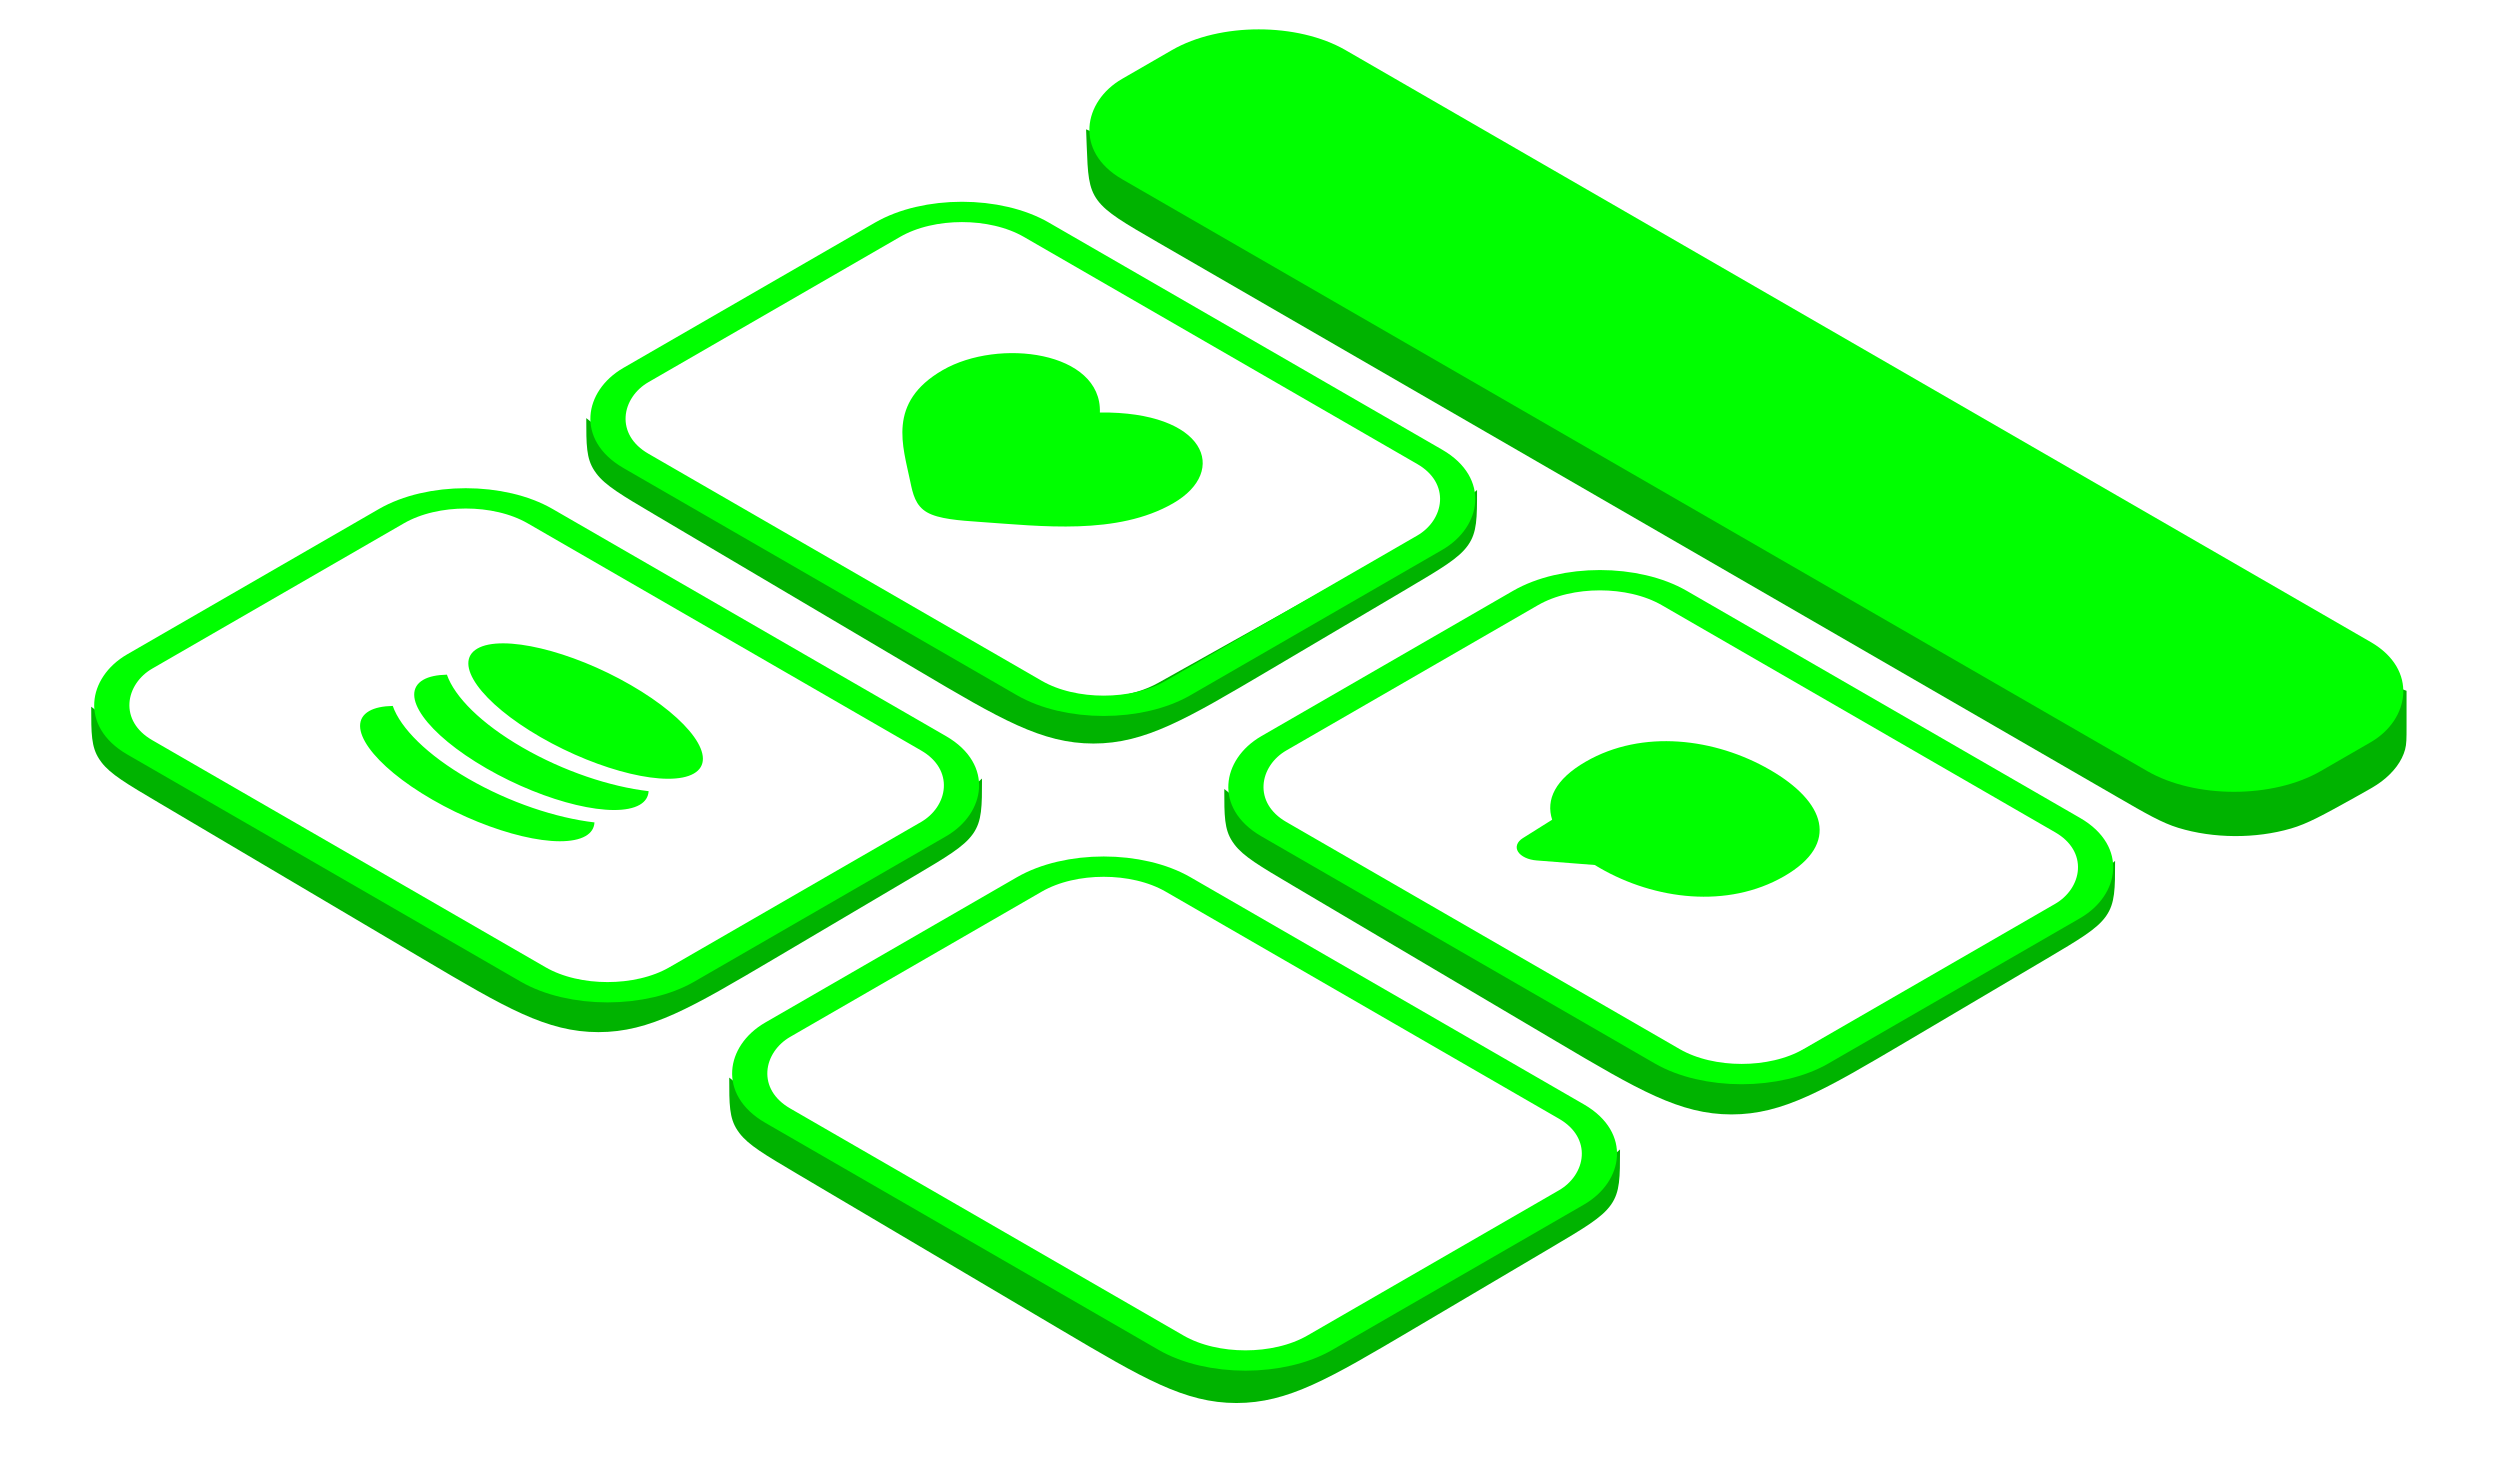 <?xml version="1.0" encoding="UTF-8"?> <svg xmlns="http://www.w3.org/2000/svg" width="87" height="51" viewBox="0 0 87 51" fill="none"> <path d="M44.166 23.326L48.981 20.481C50.169 19.778 50.764 19.427 51.079 18.985L51.092 18.967C51.402 18.523 51.402 18.032 51.401 17.05L50.432 17.918C50.167 18.156 50.035 18.275 49.88 18.384C49.725 18.493 49.549 18.591 49.197 18.788L40.301 23.767C39.443 24.247 38.189 24.408 37.059 24.182C36.626 24.095 36.23 23.955 35.9 23.772L23.456 16.858C23.179 16.704 23.04 16.627 22.914 16.544C22.788 16.46 22.676 16.37 22.451 16.19L22.451 16.19L20.402 14.55C20.402 15.485 20.402 15.952 20.683 16.377C20.705 16.411 20.729 16.445 20.754 16.478C21.067 16.895 21.632 17.23 22.763 17.898L31.94 23.324C34.815 25.024 36.252 25.874 38.052 25.875C39.851 25.875 41.289 25.025 44.166 23.326Z" fill="#00B300"></path> <path d="M66.369 36.233L71.184 33.388C72.373 32.685 72.967 32.334 73.283 31.892L73.295 31.874C73.605 31.43 73.605 30.939 73.605 29.957L72.635 30.825C72.37 31.063 72.238 31.182 72.083 31.291C71.928 31.4 71.752 31.498 71.4 31.695L62.504 36.674C61.646 37.154 60.392 37.315 59.262 37.089C58.829 37.002 58.433 36.862 58.103 36.678L45.659 29.765C45.382 29.611 45.243 29.534 45.117 29.451C44.992 29.367 44.879 29.277 44.654 29.097L44.654 29.097L42.605 27.457C42.605 28.392 42.605 28.859 42.886 29.284C42.908 29.318 42.932 29.352 42.957 29.385C43.27 29.802 43.836 30.137 44.967 30.805L54.143 36.231C57.018 37.931 58.456 38.781 60.255 38.782C62.054 38.782 63.492 37.932 66.369 36.233Z" fill="#00B300"></path> <rect y="0.5" width="21.785" height="16.089" rx="2.988" transform="matrix(0.866 0.5 -0.866 0.5 33.909 6.25)" stroke="#00FF00"></rect> <path d="M37.796 4.5L61.659 15.047L73.591 20.321L83.748 24.039V25.298C83.748 25.695 83.748 25.894 83.697 26.084C83.587 26.487 83.305 26.869 82.877 27.195C82.676 27.347 82.428 27.485 81.931 27.761V27.761C80.845 28.364 80.302 28.665 79.727 28.832C78.491 29.192 77.029 29.183 75.805 28.809C75.237 28.635 74.704 28.328 73.64 27.712L40.313 8.445C39.118 7.754 38.52 7.408 38.196 6.97C37.872 6.532 37.854 6.044 37.817 5.067L37.796 4.5Z" fill="#00B300"></path> <rect width="48.172" height="8.981" rx="3.488" transform="matrix(0.866 0.5 -0.866 0.5 43.803 0)" fill="#00FF00"></rect> <path d="M26.938 33.369L31.753 30.524C32.942 29.821 33.536 29.47 33.852 29.028L33.865 29.01C34.174 28.566 34.174 28.075 34.174 27.093L33.205 27.961C32.94 28.199 32.807 28.318 32.652 28.427C32.497 28.536 32.321 28.634 31.97 28.831L23.073 33.81C22.215 34.29 20.961 34.451 19.832 34.225C19.398 34.138 19.003 33.998 18.672 33.815L6.228 26.901C5.951 26.747 5.813 26.67 5.687 26.587C5.561 26.503 5.449 26.413 5.224 26.233L5.224 26.233L3.174 24.593C3.174 25.528 3.174 25.995 3.455 26.42C3.478 26.454 3.501 26.488 3.526 26.521C3.839 26.938 4.405 27.273 5.536 27.941L14.712 33.367C17.587 35.067 19.025 35.917 20.824 35.918C22.623 35.918 24.061 35.068 26.938 33.369Z" fill="#00B300"></path> <rect y="0.5" width="21.785" height="16.089" rx="2.988" transform="matrix(0.866 0.5 -0.866 0.5 16.642 16.218)" stroke="#00FF00"></rect> <rect y="0.5" width="21.785" height="16.089" rx="2.988" transform="matrix(0.866 0.5 -0.866 0.5 56.109 19.066)" stroke="#00FF00"></rect> <path d="M49.141 46.276L53.956 43.431C55.145 42.728 55.739 42.377 56.055 41.935L56.068 41.917C56.377 41.473 56.377 40.982 56.377 40L55.408 40.868C55.143 41.106 55.01 41.225 54.855 41.334C54.7 41.443 54.525 41.541 54.173 41.738L45.277 46.717C44.418 47.197 43.164 47.358 42.035 47.132C41.601 47.045 41.206 46.905 40.875 46.721L28.431 39.808C28.154 39.654 28.016 39.577 27.89 39.494C27.764 39.41 27.652 39.32 27.427 39.14L27.427 39.14L25.377 37.5C25.377 38.435 25.377 38.902 25.658 39.327C25.681 39.361 25.704 39.395 25.729 39.428C26.042 39.845 26.608 40.179 27.739 40.848L36.915 46.274C39.79 47.974 41.228 48.824 43.027 48.825C44.827 48.825 46.265 47.975 49.141 46.276Z" fill="#00B300"></path> <rect y="0.5" width="21.785" height="16.089" rx="2.988" transform="matrix(0.866 0.5 -0.866 0.5 38.842 29.034)" stroke="#00FF00"></rect> <path d="M32.806 12.88C30.855 14.007 31.428 15.538 31.677 16.757C31.766 17.187 31.858 17.597 32.259 17.828C32.66 18.06 33.37 18.113 34.115 18.164C36.226 18.309 38.879 18.639 40.829 17.513C42.78 16.387 41.957 14.314 38.276 14.355C38.347 12.229 34.757 11.754 32.806 12.88Z" fill="#00FF00"></path> <path fill-rule="evenodd" clip-rule="evenodd" d="M55.676 30.208C57.583 31.309 60.116 31.632 62.089 30.493C64.062 29.354 63.503 27.892 61.596 26.791C59.689 25.689 57.156 25.366 55.183 26.506C54.117 27.121 53.79 27.83 54.015 28.526L52.994 29.167C52.894 29.23 52.826 29.307 52.797 29.391C52.767 29.474 52.779 29.561 52.829 29.641C52.879 29.721 52.966 29.791 53.081 29.845C53.195 29.899 53.333 29.933 53.48 29.944L55.498 30.102C55.556 30.138 55.615 30.173 55.676 30.208Z" fill="#00FF00"></path> <path d="M18.809 25.651C20.89 26.852 23.279 27.42 24.146 26.919C25.013 26.419 24.03 25.04 21.949 23.839C19.869 22.637 17.479 22.07 16.613 22.57C15.746 23.071 16.729 24.45 18.809 25.651ZM16.299 27.1C14.862 26.27 13.936 25.337 13.668 24.566C13.329 24.573 13.046 24.629 12.846 24.745C11.979 25.245 12.962 26.625 15.043 27.826C17.123 29.027 19.513 29.594 20.379 29.094C20.579 28.978 20.677 28.815 20.688 28.62C19.354 28.465 17.737 27.93 16.299 27.1ZM18.183 26.013C16.745 25.183 15.82 24.25 15.552 23.478C15.212 23.486 14.929 23.542 14.729 23.658C13.863 24.158 14.845 25.537 16.926 26.738C19.007 27.94 21.396 28.507 22.263 28.007C22.463 27.891 22.56 27.728 22.572 27.533C21.237 27.377 19.62 26.843 18.183 26.013Z" fill="#00FF00"></path> </svg> 